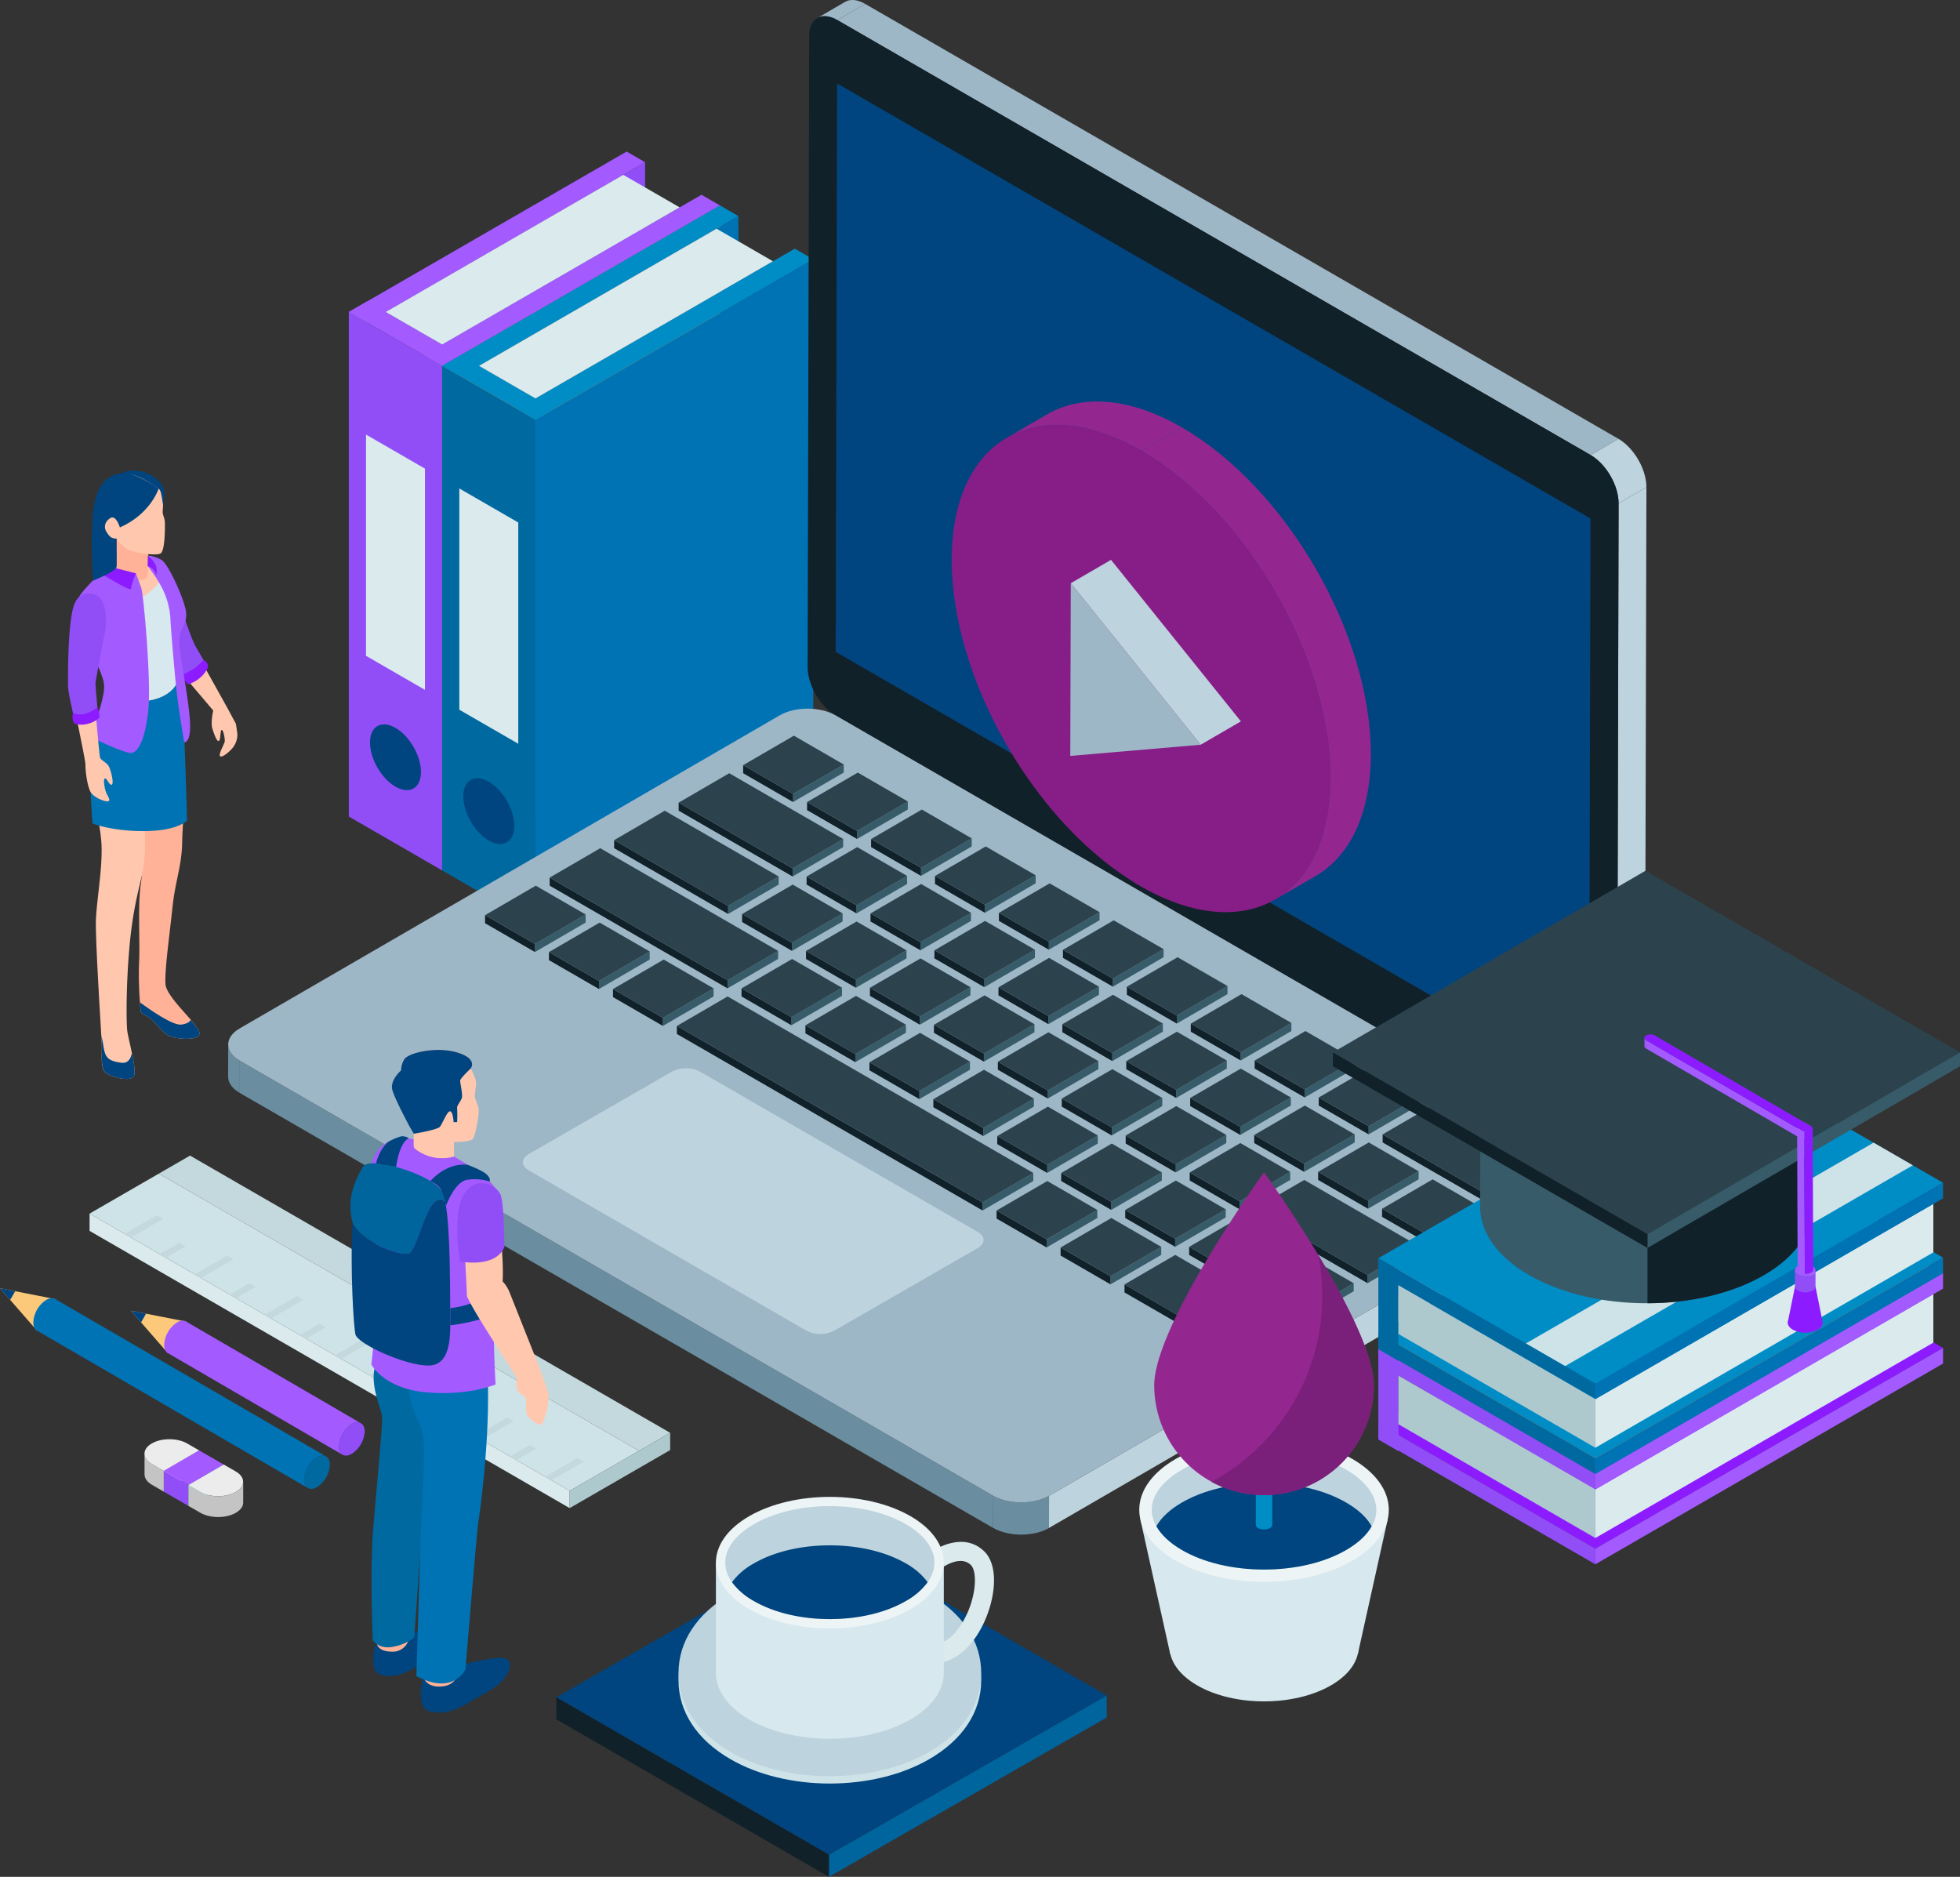 <svg xmlns="http://www.w3.org/2000/svg" viewBox="0 0 1069.68 1024.24"><rect x="0" y="0" width="1069.68" height="1024.24" fill="#333333" stroke="none"/><defs><style>.cls-1{isolation:isolate;}.cls-2{fill:#a35aff;}.cls-3{fill:#fd7418;}.cls-4{fill:#914ef6;}.cls-5{fill:#daeaed;}.cls-6{fill:#00457f;}.cls-7{fill:#008dc6;}.cls-8{fill:#0073b5;}.cls-9{fill:#0069a0;}.cls-10{fill:#9eb7c7;}.cls-11{fill:#bdd3dd;}.cls-12{fill:#112129;}.cls-13{fill:#6a8d9f;}.cls-14{fill:#375b69;}.cls-15{fill:#2c434e;}.cls-16{fill:#871d87;}.cls-17{fill:#93278f;}.cls-18{fill:#8d1bff;}.cls-19{fill:#aec9ce;}.cls-20{fill:#a95113;}.cls-21{fill:#cee3e8;}.cls-22{fill:#c4d9dd;}.cls-23{fill:#d7e8ef;}.cls-24{fill:#edf4f6;}.cls-25{fill:#7a207a;}.cls-26{fill:#00649d;}.cls-27{fill:#fcc87a;}.cls-28{fill:#c4c4c4;}.cls-29{fill:#ececec;}.cls-30{fill:#00c1b4;}.cls-31{fill:#3a4d57;}.cls-32{fill:#ffc8ae;}.cls-33{fill:#ffb297;}.cls-34{mix-blend-mode:screen;}</style></defs><title>Asset 9</title><g class="cls-1"><g id="Layer_2" data-name="Layer 2"><g id="Layer_1-2" data-name="Layer 1"><polygon class="cls-2" points="200.45 164.43 251.37 193.83 241.3 199.65 190.37 170.25 200.45 164.43"/><polygon class="cls-3" points="241.3 475.01 392.92 387.48 392.92 112.11 241.3 199.65 241.3 475.01"/><polygon class="cls-4" points="190.37 445.61 241.3 475.01 241.3 199.65 190.37 170.25 190.37 445.61"/><polygon class="cls-5" points="199.75 357.9 231.93 376.48 231.93 255.74 199.75 237.16 199.75 357.9"/><polygon class="cls-2" points="231.22 193.83 382.84 106.3 392.92 112.11 241.3 199.65 231.22 193.83"/><polygon class="cls-2" points="190.37 170.25 341.99 82.71 352.06 88.53 200.45 176.06 190.37 170.25"/><path class="cls-6" d="M201.93,405.22c0,8.87,6.22,19.65,13.91,24.09s13.91.84,13.91-8-6.23-19.66-13.91-24.1S201.93,396.34,201.93,405.22Z"/><polygon class="cls-4" points="352.06 88.53 352.06 124.06 241.3 188.01 210.52 170.25 352.06 88.53"/><polygon class="cls-5" points="370.93 113.17 340.15 95.41 210.52 170.25 241.3 188.01 370.93 113.17"/><polygon class="cls-7" points="251.37 193.83 302.3 223.23 292.23 229.05 241.3 199.65 251.37 193.83"/><polygon class="cls-8" points="292.23 504.42 443.84 416.88 443.84 141.51 292.23 229.05 292.23 504.42"/><polygon class="cls-9" points="241.3 475.01 292.23 504.42 292.23 229.05 241.3 199.65 241.3 475.01"/><polygon class="cls-5" points="250.67 387.31 282.85 405.89 282.85 285.14 250.67 266.56 250.67 387.31"/><polygon class="cls-7" points="282.15 223.23 433.77 135.7 443.84 141.51 292.23 229.05 282.15 223.23"/><polygon class="cls-7" points="241.3 199.65 392.92 112.11 402.99 117.93 251.37 205.47 241.3 199.65"/><path class="cls-6" d="M252.85,434.62c0,8.87,6.23,19.66,13.91,24.09s13.91.84,13.91-8-6.23-19.66-13.91-24.09S252.85,425.75,252.85,434.62Z"/><polygon class="cls-8" points="402.99 117.93 402.99 153.47 292.23 217.42 261.45 199.65 402.99 117.93"/><polygon class="cls-5" points="421.85 142.58 391.08 124.81 261.45 199.65 292.23 217.42 421.85 142.58"/><path class="cls-10" d="M893.24,620l-15.19,8.83c2.74-1.59,4.44-5,4.45-9.79l15.19-8.83C897.68,615,896,618.42,893.24,620Z"/><path class="cls-10" d="M446.06,9.85,461.25,1C464-.59,467.87-.35,472.13,2.11l-15.19,8.82C452.68,8.48,448.83,8.24,446.06,9.85Z"/><polygon class="cls-11" points="883.35 274.7 898.54 265.88 897.69 610.22 882.5 619.05 883.35 274.7"/><polygon class="cls-10" points="456.94 10.93 472.13 2.11 883.32 239.51 868.13 248.34 456.94 10.93"/><path class="cls-11" d="M868.13,248.34l15.19-8.83c8.39,4.85,15.25,16.64,15.22,26.37l-15.19,8.82C883.38,265,876.52,253.18,868.13,248.34Z"/><path class="cls-12" d="M868.13,248.34c8.39,4.84,15.25,16.64,15.22,26.36l-.85,344.35c0,9.72-6.93,13.57-15.32,8.73L456,390.38c-8.47-4.89-15.25-16.65-15.23-26.37l.85-344.34c0-9.73,6.86-13.62,15.33-8.74Z"/><polygon class="cls-6" points="456.84 45.55 456.08 355.74 867.28 593.14 868.03 282.95 456.84 45.55"/><path class="cls-11" d="M873.51,636.66l0,17.57c0,3.17-2.09,6.34-6.23,8.75l0-17.57C871.42,643,873.5,639.84,873.51,636.66Z"/><path class="cls-13" d="M572.53,816.28l0,17.57c-8.34,4.84-22.05,4.84-30.45,0l.05-17.57C550.48,821.12,564.19,821.12,572.53,816.28Z"/><path class="cls-13" d="M124.49,587.57l.05-17.57c0,3.21,2.1,6.42,6.35,8.87l0,17.57C126.59,594,124.48,590.77,124.49,587.57Z"/><polygon class="cls-11" points="867.28 645.41 867.23 662.98 572.48 833.85 572.53 816.28 867.28 645.41"/><polygon class="cls-13" points="542.09 816.28 542.03 833.85 130.84 596.44 130.89 578.88 542.09 816.28"/><path class="cls-10" d="M867.18,627.78c8.39,4.84,8.44,12.79.1,17.63L572.53,816.28c-8.34,4.84-22,4.84-30.45,0L130.89,578.87c-8.46-4.88-8.44-12.79-.1-17.63L425.54,390.38c8.34-4.85,22-4.89,30.45,0Z"/><g class="cls-1"><path class="cls-11" d="M533.59,672.28,382,584.78a16.76,16.76,0,0,0-15.23,0l-78.29,45.07c-4.17,2.42-4.14,6.4.05,8.82l151.56,87.5a16.71,16.71,0,0,0,15.22,0l78.29-45.07c4.24-2.46,4.22-6.35,0-8.82"/></g><g class="cls-1"><polygon class="cls-14" points="460.5 417.21 460.49 421.6 432.81 437.69 432.82 433.29 460.5 417.21"/><polygon class="cls-12" points="432.82 433.29 432.81 437.69 405.57 421.96 405.58 417.56 432.82 433.29"/><polygon class="cls-15" points="460.5 417.21 432.82 433.29 405.58 417.56 433.26 401.48 460.5 417.21"/></g><g class="cls-1"><polygon class="cls-14" points="495.45 437.38 495.44 441.78 467.76 457.86 467.77 453.47 495.45 437.38"/><polygon class="cls-12" points="467.77 453.47 467.76 457.86 440.45 442.1 440.46 437.7 467.77 453.47"/><polygon class="cls-15" points="495.45 437.38 467.77 453.47 440.46 437.7 468.14 421.62 495.45 437.38"/></g><g class="cls-1"><polygon class="cls-14" points="530.33 457.52 530.32 461.92 502.64 478 502.65 473.61 530.33 457.52"/><polygon class="cls-12" points="502.65 473.61 502.64 478 475.4 462.27 475.41 457.88 502.65 473.61"/><polygon class="cls-15" points="530.33 457.52 502.65 473.61 475.41 457.88 503.09 441.79 530.33 457.52"/></g><g class="cls-1"><polygon class="cls-14" points="565.21 477.66 565.2 482.05 537.52 498.14 537.53 493.75 565.21 477.66"/><polygon class="cls-12" points="537.53 493.75 537.52 498.14 510.28 482.41 510.29 478.02 537.53 493.75"/><polygon class="cls-15" points="565.21 477.66 537.53 493.75 510.29 478.02 537.97 461.93 565.21 477.66"/></g><g class="cls-1"><polygon class="cls-14" points="600.09 497.8 600.08 502.19 572.4 518.28 572.41 513.88 600.09 497.8"/><polygon class="cls-12" points="572.41 513.88 572.4 518.28 545.15 502.55 545.17 498.16 572.41 513.88"/><polygon class="cls-15" points="600.09 497.8 572.41 513.88 545.17 498.16 572.85 482.07 600.09 497.8"/></g><g class="cls-1"><polygon class="cls-14" points="635.04 517.98 635.03 522.37 607.35 538.45 607.36 534.06 635.04 517.98"/><polygon class="cls-12" points="607.36 534.06 607.35 538.45 580.1 522.73 580.12 518.33 607.36 534.06"/><polygon class="cls-15" points="635.04 517.98 607.36 534.06 580.12 518.33 607.8 502.25 635.04 517.98"/></g><g class="cls-1"><polygon class="cls-14" points="669.92 538.11 669.91 542.51 642.23 558.59 642.24 554.2 669.92 538.11"/><polygon class="cls-12" points="642.24 554.2 642.23 558.59 614.98 542.86 615 538.47 642.24 554.2"/><polygon class="cls-15" points="669.92 538.11 642.24 554.2 615 538.47 642.68 522.38 669.92 538.11"/></g><g class="cls-1"><polygon class="cls-14" points="704.8 558.25 704.79 562.64 677.11 578.73 677.12 574.34 704.8 558.25"/><polygon class="cls-12" points="677.12 574.34 677.11 578.73 649.86 563 649.88 558.61 677.12 574.34"/><polygon class="cls-15" points="704.8 558.25 677.12 574.34 649.88 558.61 677.56 542.52 704.8 558.25"/></g><g class="cls-1"><polygon class="cls-14" points="739.75 578.43 739.74 582.82 712.05 598.91 712.07 594.52 739.75 578.43"/><polygon class="cls-12" points="712.07 594.52 712.05 598.91 684.74 583.14 684.75 578.75 712.07 594.52"/><polygon class="cls-15" points="739.75 578.43 712.07 594.52 684.75 578.75 712.44 562.66 739.75 578.43"/></g><g class="cls-1"><polygon class="cls-14" points="774.63 598.57 774.62 602.96 746.93 619.04 746.95 614.65 774.63 598.57"/><polygon class="cls-12" points="746.95 614.65 746.93 619.04 719.69 603.32 719.7 598.92 746.95 614.65"/><polygon class="cls-15" points="774.63 598.57 746.95 614.65 719.7 598.92 747.38 582.84 774.63 598.57"/></g><g class="cls-1"><polygon class="cls-14" points="844.46 638.88 844.44 643.27 816.76 659.36 816.77 654.97 844.46 638.88"/><polygon class="cls-12" points="816.77 654.97 816.76 659.36 754.57 623.45 754.58 619.06 816.77 654.97"/><polygon class="cls-15" points="844.46 638.88 816.77 654.97 754.58 619.06 782.26 602.98 844.46 638.88"/></g><g class="cls-1"><polygon class="cls-14" points="460.19 457.88 460.17 462.27 432.56 478.32 432.57 473.93 460.19 457.88"/><polygon class="cls-12" points="432.57 473.93 432.56 478.32 370.37 442.41 370.38 438.02 432.57 473.93"/><polygon class="cls-15" points="460.19 457.88 432.57 473.93 370.38 438.02 397.99 421.97 460.19 457.88"/></g><g class="cls-1"><polygon class="cls-14" points="495.06 478.02 495.05 482.41 467.44 498.46 467.45 494.06 495.06 478.02"/><polygon class="cls-12" points="467.45 494.06 467.44 498.46 440.2 482.73 440.21 478.34 467.45 494.06"/><polygon class="cls-15" points="495.06 478.02 467.45 494.06 440.21 478.34 467.82 462.29 495.06 478.02"/></g><g class="cls-1"><polygon class="cls-14" points="529.94 498.16 529.93 502.55 502.32 518.6 502.33 514.2 529.94 498.16"/><polygon class="cls-12" points="502.33 514.2 502.32 518.6 475.08 502.87 475.09 498.47 502.33 514.2"/><polygon class="cls-15" points="529.94 498.16 502.33 514.2 475.09 498.47 502.7 482.43 529.94 498.16"/></g><g class="cls-1"><polygon class="cls-14" points="564.82 518.29 564.81 522.69 537.2 538.73 537.21 534.34 564.82 518.29"/><polygon class="cls-12" points="537.21 534.34 537.2 538.73 509.95 523 509.97 518.61 537.21 534.34"/><polygon class="cls-15" points="564.82 518.29 537.21 534.34 509.97 518.61 537.58 502.56 564.82 518.29"/></g><g class="cls-1"><polygon class="cls-14" points="599.77 538.47 599.76 542.86 572.15 558.91 572.16 554.52 599.77 538.47"/><polygon class="cls-12" points="572.16 554.52 572.15 558.91 544.9 543.18 544.92 538.79 572.16 554.52"/><polygon class="cls-15" points="599.77 538.47 572.16 554.52 544.92 538.79 572.53 522.74 599.77 538.47"/></g><g class="cls-1"><polygon class="cls-14" points="634.65 558.61 634.64 563 607.03 579.05 607.04 574.66 634.65 558.61"/><polygon class="cls-12" points="607.04 574.66 607.03 579.05 579.78 563.32 579.8 558.93 607.04 574.66"/><polygon class="cls-15" points="634.65 558.61 607.04 574.66 579.8 558.93 607.41 542.88 634.65 558.61"/></g><g class="cls-1"><polygon class="cls-14" points="669.53 578.75 669.52 583.14 641.91 599.19 641.92 594.79 669.53 578.75"/><polygon class="cls-12" points="641.92 594.79 641.91 599.19 614.66 583.46 614.67 579.07 641.92 594.79"/><polygon class="cls-15" points="669.53 578.75 641.92 594.79 614.67 579.07 642.29 563.02 669.53 578.75"/></g><g class="cls-1"><polygon class="cls-14" points="704.48 598.92 704.47 603.32 676.86 619.36 676.87 614.97 704.48 598.92"/><polygon class="cls-12" points="676.87 614.97 676.86 619.36 649.54 603.6 649.55 599.2 676.87 614.97"/><polygon class="cls-15" points="704.48 598.92 676.87 614.97 649.55 599.2 677.17 583.16 704.48 598.92"/></g><g class="cls-1"><polygon class="cls-14" points="739.36 619.06 739.35 623.45 711.73 639.5 711.75 635.11 739.36 619.06"/><polygon class="cls-12" points="711.75 635.11 711.73 639.5 684.49 623.77 684.5 619.38 711.75 635.11"/><polygon class="cls-15" points="739.36 619.06 711.75 635.11 684.5 619.38 712.12 603.33 739.36 619.06"/></g><g class="cls-1"><polygon class="cls-14" points="774.24 639.2 774.23 643.59 746.61 659.64 746.63 655.25 774.24 639.2"/><polygon class="cls-12" points="746.63 655.25 746.61 659.64 719.37 643.91 719.38 639.52 746.63 655.25"/><polygon class="cls-15" points="774.24 639.2 746.63 655.25 719.38 639.52 747 623.47 774.24 639.2"/></g><g class="cls-1"><polygon class="cls-14" points="809.19 659.38 809.18 663.77 781.56 679.82 781.58 675.42 809.19 659.38"/><polygon class="cls-12" points="781.58 675.42 781.56 679.82 754.25 664.05 754.26 659.66 781.58 675.42"/><polygon class="cls-15" points="809.19 659.38 781.58 675.42 754.26 659.66 781.88 643.61 809.19 659.38"/></g><g class="cls-1"><polygon class="cls-14" points="424.99 478.34 424.97 482.73 397.36 498.77 397.37 494.38 424.99 478.34"/><polygon class="cls-12" points="397.37 494.38 397.36 498.77 335.17 462.87 335.18 458.48 397.37 494.38"/><polygon class="cls-15" points="424.99 478.34 397.37 494.38 335.18 458.48 362.79 442.43 424.99 478.34"/></g><g class="cls-1"><polygon class="cls-14" points="459.87 498.47 459.85 502.87 432.24 518.91 432.25 514.52 459.87 498.47"/><polygon class="cls-12" points="432.25 514.52 432.24 518.91 405 503.18 405.01 498.79 432.25 514.52"/><polygon class="cls-15" points="459.87 498.47 432.25 514.52 405.01 498.79 432.62 482.75 459.87 498.47"/></g><g class="cls-1"><polygon class="cls-14" points="494.75 518.61 494.73 523 467.12 539.05 467.13 534.66 494.75 518.61"/><polygon class="cls-12" points="467.13 534.66 467.12 539.05 439.88 523.32 439.89 518.93 467.13 534.66"/><polygon class="cls-15" points="494.75 518.61 467.13 534.66 439.89 518.93 467.5 502.88 494.75 518.61"/></g><g class="cls-1"><polygon class="cls-14" points="529.63 538.75 529.61 543.14 502 559.19 502.01 554.8 529.63 538.75"/><polygon class="cls-12" points="502.01 554.8 502 559.19 474.76 543.46 474.77 539.07 502.01 554.8"/><polygon class="cls-15" points="529.63 538.75 502.01 554.8 474.77 539.07 502.38 523.02 529.63 538.75"/></g><g class="cls-1"><polygon class="cls-14" points="564.57 558.93 564.56 563.32 536.95 579.37 536.96 574.98 564.57 558.93"/><polygon class="cls-12" points="536.96 574.98 536.95 579.37 509.7 563.64 509.72 559.25 536.96 574.98"/><polygon class="cls-15" points="564.57 558.93 536.96 574.98 509.72 559.25 537.33 543.2 564.57 558.93"/></g><g class="cls-1"><polygon class="cls-14" points="599.45 579.07 599.44 583.46 571.83 599.5 571.84 595.11 599.45 579.07"/><polygon class="cls-12" points="571.84 595.11 571.83 599.5 544.58 583.77 544.6 579.38 571.84 595.11"/><polygon class="cls-15" points="599.45 579.07 571.84 595.11 544.6 579.38 572.21 563.34 599.45 579.07"/></g><g class="cls-1"><polygon class="cls-14" points="634.33 599.2 634.32 603.6 606.71 619.64 606.72 615.25 634.33 599.2"/><polygon class="cls-12" points="606.72 615.25 606.71 619.64 579.46 603.91 579.48 599.52 606.72 615.25"/><polygon class="cls-15" points="634.33 599.2 606.72 615.25 579.48 599.52 607.09 583.47 634.33 599.2"/></g><g class="cls-1"><polygon class="cls-14" points="669.28 619.38 669.27 623.77 641.65 639.82 641.67 635.43 669.28 619.38"/><polygon class="cls-12" points="641.67 635.43 641.65 639.82 614.34 624.05 614.36 619.66 641.67 635.43"/><polygon class="cls-15" points="669.28 619.38 641.67 635.43 614.36 619.66 641.97 603.61 669.28 619.38"/></g><g class="cls-1"><polygon class="cls-14" points="704.16 639.52 704.15 643.91 676.53 659.96 676.55 655.57 704.16 639.52"/><polygon class="cls-12" points="676.55 655.57 676.53 659.96 649.29 644.23 649.3 639.84 676.55 655.57"/><polygon class="cls-15" points="704.16 639.52 676.55 655.57 649.3 639.84 676.92 623.79 704.16 639.52"/></g><g class="cls-1"><polygon class="cls-14" points="773.99 679.83 773.98 684.23 746.36 700.27 746.38 695.88 773.99 679.83"/><polygon class="cls-12" points="746.38 695.88 746.36 700.27 684.17 664.37 684.18 659.97 746.38 695.88"/><polygon class="cls-15" points="773.99 679.83 746.38 695.88 684.18 659.97 711.8 643.93 773.99 679.83"/></g><g class="cls-1"><polygon class="cls-14" points="424.67 518.93 424.65 523.32 397.04 539.37 397.05 534.98 424.67 518.93"/><polygon class="cls-12" points="397.05 534.98 397.04 539.37 299.97 483.32 299.98 478.93 397.05 534.98"/><polygon class="cls-15" points="424.67 518.93 397.05 534.98 299.98 478.93 327.59 462.89 424.67 518.93"/></g><g class="cls-1"><polygon class="cls-14" points="459.55 539.07 459.53 543.46 431.92 559.51 431.93 555.12 459.55 539.07"/><polygon class="cls-12" points="431.93 555.12 431.92 559.51 404.68 543.78 404.69 539.39 431.93 555.12"/><polygon class="cls-15" points="459.55 539.07 431.93 555.12 404.69 539.39 432.3 523.34 459.55 539.07"/></g><g class="cls-1"><polygon class="cls-14" points="494.42 559.21 494.41 563.6 466.8 579.64 466.81 575.25 494.42 559.21"/><polygon class="cls-12" points="466.81 575.25 466.8 579.64 439.56 563.92 439.57 559.52 466.81 575.25"/><polygon class="cls-15" points="494.42 559.21 466.81 575.25 439.57 559.52 467.18 543.48 494.42 559.21"/></g><g class="cls-1"><polygon class="cls-14" points="529.37 579.38 529.36 583.77 501.75 599.82 501.76 595.43 529.37 579.38"/><polygon class="cls-12" points="501.76 595.43 501.75 599.82 474.5 584.09 474.52 579.7 501.76 595.43"/><polygon class="cls-15" points="529.37 579.38 501.76 595.43 474.52 579.7 502.13 563.65 529.37 579.38"/></g><g class="cls-1"><polygon class="cls-14" points="564.25 599.52 564.24 603.91 536.63 619.96 536.64 615.57 564.25 599.52"/><polygon class="cls-12" points="536.64 615.57 536.63 619.96 509.38 604.23 509.4 599.84 536.64 615.57"/><polygon class="cls-15" points="564.25 599.52 536.64 615.57 509.4 599.84 537.01 583.79 564.25 599.52"/></g><g class="cls-1"><polygon class="cls-14" points="599.13 619.66 599.12 624.05 571.51 640.1 571.52 635.71 599.13 619.66"/><polygon class="cls-12" points="571.52 635.71 571.51 640.1 544.26 624.37 544.28 619.98 571.52 635.71"/><polygon class="cls-15" points="599.13 619.66 571.52 635.71 544.28 619.98 571.89 603.93 599.13 619.66"/></g><g class="cls-1"><polygon class="cls-14" points="634.08 639.84 634.07 644.23 606.46 660.27 606.47 655.88 634.08 639.84"/><polygon class="cls-12" points="606.47 655.88 606.46 660.27 579.14 644.51 579.16 640.12 606.47 655.88"/><polygon class="cls-15" points="634.08 639.84 606.47 655.88 579.16 640.12 606.77 624.07 634.08 639.84"/></g><g class="cls-1"><polygon class="cls-14" points="668.96 659.97 668.95 664.37 641.34 680.41 641.35 676.02 668.96 659.97"/><polygon class="cls-12" points="641.35 676.02 641.34 680.41 614.09 664.68 614.1 660.29 641.35 676.02"/><polygon class="cls-15" points="668.96 659.97 641.35 676.02 614.1 660.29 641.72 644.25 668.96 659.97"/></g><g class="cls-1"><polygon class="cls-14" points="738.79 700.29 738.78 704.68 711.16 720.73 711.18 716.34 738.79 700.29"/><polygon class="cls-12" points="711.18 716.34 711.16 720.73 648.97 684.82 648.98 680.43 711.18 716.34"/><polygon class="cls-15" points="738.79 700.29 711.18 716.34 648.98 680.43 676.6 664.38 738.79 700.29"/></g><g class="cls-1"><polygon class="cls-14" points="319.64 499.07 319.63 503.46 291.94 519.55 291.96 515.16 319.64 499.07"/><polygon class="cls-12" points="291.96 515.16 291.94 519.55 264.7 503.82 264.71 499.43 291.96 515.16"/><polygon class="cls-15" points="319.64 499.07 291.96 515.16 264.71 499.43 292.39 483.34 319.64 499.07"/></g><g class="cls-1"><polygon class="cls-14" points="354.59 519.25 354.57 523.64 326.89 539.73 326.9 535.34 354.59 519.25"/><polygon class="cls-12" points="326.9 535.34 326.89 539.73 299.58 523.96 299.59 519.57 326.9 535.34"/><polygon class="cls-15" points="354.59 519.25 326.9 535.34 299.59 519.57 327.27 503.48 354.59 519.25"/></g><g class="cls-1"><polygon class="cls-14" points="389.46 539.39 389.45 543.78 361.77 559.87 361.78 555.47 389.46 539.39"/><polygon class="cls-12" points="361.78 555.47 361.77 559.87 334.53 544.14 334.54 539.74 361.78 555.47"/><polygon class="cls-15" points="389.46 539.39 361.78 555.47 334.54 539.74 362.22 523.66 389.46 539.39"/></g><g class="cls-1"><polygon class="cls-14" points="563.93 640.12 563.92 644.51 536.24 660.59 536.25 656.2 563.93 640.12"/><polygon class="cls-12" points="536.25 656.2 536.24 660.59 369.41 564.27 369.42 559.88 536.25 656.2"/><polygon class="cls-15" points="563.93 640.12 536.25 656.2 369.42 559.88 397.1 543.79 563.93 640.12"/></g><g class="cls-1"><polygon class="cls-14" points="598.88 660.29 598.87 664.68 571.19 680.77 571.2 676.38 598.88 660.29"/><polygon class="cls-12" points="571.2 676.38 571.19 680.77 543.88 665 543.89 660.61 571.2 676.38"/><polygon class="cls-15" points="598.88 660.29 571.2 676.38 543.89 660.61 571.57 644.52 598.88 660.29"/></g><g class="cls-1"><polygon class="cls-14" points="633.76 680.43 633.75 684.82 606.07 700.91 606.08 696.52 633.76 680.43"/><polygon class="cls-12" points="606.08 696.52 606.07 700.91 578.82 685.18 578.84 680.79 606.08 696.52"/><polygon class="cls-15" points="633.76 680.43 606.08 696.52 578.84 680.79 606.52 664.7 633.76 680.43"/></g><g class="cls-1"><polygon class="cls-14" points="703.59 720.75 703.58 725.14 675.89 741.22 675.91 736.83 703.59 720.75"/><polygon class="cls-12" points="675.91 736.83 675.89 741.22 613.7 705.32 613.72 700.93 675.91 736.83"/><polygon class="cls-15" points="703.59 720.75 675.91 736.83 613.72 700.93 641.4 684.84 703.59 720.75"/></g><path class="cls-16" d="M623.12,246.05C680.21,279,726.37,359,726.18,424.56s-46.64,92-103.74,59.06S519.19,370.77,519.38,305.17,566,213.08,623.12,246.05Z"/><path class="cls-17" d="M718,478.07l-22,12.77c18.55-10.78,30.05-33.7,30.14-66.28.19-65.61-46-145.55-103.06-178.51l22-12.76c57.1,33,103.25,112.9,103.06,178.51C748.05,444.38,736.55,467.3,718,478.07Z"/><polygon class="cls-11" points="584.38 318.28 606.34 305.52 677.23 393.67 655.27 406.43 584.38 318.28"/><polygon class="cls-10" points="584.38 318.28 655.27 406.43 584.11 412.52 584.38 318.28"/><path class="cls-17" d="M549.54,238.85l22-12.76c18.8-10.93,44.84-9.39,73.57,7.2l-22,12.76C594.38,229.46,568.35,227.92,549.54,238.85Z"/><polygon class="cls-18" points="870.68 845.15 1060.42 735.6 941.99 667.22 752.25 776.77 870.68 845.15"/><polygon class="cls-2" points="1060.42 744.13 870.68 853.67 870.68 845.15 1060.42 735.6 1060.42 744.13"/><polygon class="cls-4" points="870.68 853.67 752.25 785.3 752.25 776.77 870.68 845.15 870.68 853.67"/><polygon class="cls-3" points="870.68 804.26 1060.42 694.72 941.99 626.34 752.25 735.89 870.68 804.26"/><polygon class="cls-4" points="763.19 742.21 763.19 791.91 752.25 785.59 752.25 735.89 763.19 742.21"/><polygon class="cls-5" points="870.68 812.79 870.68 839.33 1055.13 732.72 1055.13 706.18 870.68 812.79"/><polygon class="cls-4" points="870.68 812.79 752.25 744.42 752.25 735.89 870.68 804.26 870.68 812.79"/><polygon class="cls-2" points="1060.42 703.24 870.68 812.79 870.68 804.26 1060.42 694.72 1060.42 703.24"/><polygon class="cls-19" points="870.68 812.79 763.19 750.7 763.19 777.24 870.68 839.33 870.68 812.79"/><polygon class="cls-20" points="854.19 794.75 1043.93 685.2 1022.53 672.84 832.79 782.39 854.19 794.75"/><polygon class="cls-7" points="870.68 795.89 1060.42 686.34 941.99 617.97 752.25 727.51 870.68 795.89"/><polygon class="cls-8" points="1060.42 694.87 870.68 804.41 870.68 795.89 1060.42 686.34 1060.42 694.87"/><polygon class="cls-9" points="870.68 804.41 752.25 736.04 752.25 727.51 870.68 795.89 870.68 804.41"/><polygon class="cls-7" points="870.68 755.01 1060.42 645.46 941.99 577.08 752.25 686.63 870.68 755.01"/><polygon class="cls-9" points="763.19 692.95 763.19 742.65 752.25 736.33 752.25 686.63 763.19 692.95"/><polygon class="cls-5" points="870.68 763.53 870.68 790.07 1055.13 683.46 1055.13 656.92 870.68 763.53"/><polygon class="cls-9" points="870.68 763.53 752.25 695.16 752.25 686.63 870.68 755.01 870.68 763.53"/><polygon class="cls-8" points="1060.42 653.98 870.68 763.53 870.68 755.01 1060.42 645.46 1060.42 653.98"/><polygon class="cls-19" points="870.68 763.53 763.19 701.44 763.19 727.98 870.68 790.07 870.68 763.53"/><polygon class="cls-21" points="854.19 745.49 1043.93 635.94 1022.53 623.58 832.79 733.13 854.19 745.49"/><polygon class="cls-21" points="348.72 791.75 310.9 813.59 48.88 662.3 86.69 640.47 348.72 791.75"/><polygon class="cls-22" points="103.72 630.64 365.75 781.92 348.72 791.75 86.69 640.47 103.72 630.64"/><polygon class="cls-5" points="48.88 671.73 310.9 823.01 310.9 813.59 48.88 662.3 48.88 671.73"/><polygon class="cls-19" points="365.75 781.92 310.9 813.59 310.9 823.01 365.75 791.34 365.75 781.92"/><polygon class="cls-22" points="254.35 768.52 243.6 774.73 240.14 772.73 250.9 766.52 254.35 768.52"/><polygon class="cls-22" points="242.14 753.49 224.47 763.68 221.02 761.69 238.68 751.49 242.14 753.49"/><polygon class="cls-22" points="216.1 746.43 205.35 752.64 201.89 750.65 212.65 744.44 216.1 746.43"/><polygon class="cls-22" points="280.39 775.57 262.73 785.77 259.27 783.77 276.94 773.58 280.39 775.57"/><polygon class="cls-22" points="318.65 797.66 300.98 807.86 297.53 805.86 315.19 795.66 318.65 797.66"/><polygon class="cls-22" points="292.61 790.6 281.85 796.81 278.4 794.82 289.15 788.61 292.61 790.6"/><polygon class="cls-22" points="203.89 731.4 186.22 741.6 182.76 739.6 200.43 729.4 203.89 731.4"/><polygon class="cls-22" points="101.34 680.18 90.58 686.38 87.13 684.39 97.88 678.18 101.34 680.18"/><polygon class="cls-22" points="89.13 665.14 71.46 675.34 68 673.35 85.67 663.15 89.13 665.14"/><polygon class="cls-22" points="177.85 724.35 167.09 730.56 163.64 728.56 174.39 722.35 177.85 724.35"/><polygon class="cls-22" points="127.38 687.23 109.71 697.43 106.26 695.43 123.92 685.23 127.38 687.23"/><polygon class="cls-22" points="165.63 709.31 147.97 719.51 144.51 717.52 162.18 707.32 165.63 709.31"/><polygon class="cls-22" points="139.59 702.26 128.84 708.47 125.38 706.48 136.14 700.27 139.59 702.26"/><polygon class="cls-23" points="741.08 902.48 757.39 828.98 622.31 828.98 638.62 902.48 741.08 902.48"/><ellipse class="cls-24" cx="689.85" cy="823.95" rx="68.1" ry="39.32"/><path class="cls-11" d="M689.85,856.48c-17,0-32.91-3.77-44.76-10.61-10.67-6.16-16.55-13.94-16.55-21.92s5.88-15.75,16.55-21.91c11.85-6.84,27.74-10.61,44.76-10.61S722.76,795.2,734.6,802C745.28,808.2,751.15,816,751.15,824s-5.87,15.75-16.55,21.91C722.76,852.71,706.86,856.48,689.85,856.48Z"/><path class="cls-6" d="M734.6,819.93c-11.84-6.84-27.74-10.6-44.75-10.6s-32.91,3.76-44.76,10.6c-6.61,3.82-11.36,8.25-14,13,2.68,4.72,7.43,9.16,14,13,11.85,6.84,27.74,10.61,44.76,10.61s32.91-3.77,44.75-10.61c6.61-3.81,11.37-8.25,14-13C746,828.18,741.21,823.75,734.6,819.93Z"/><path class="cls-23" d="M726.37,919.75c-20.17,11.65-52.87,11.65-73,0s-20.18-30.52,0-42.17,52.88-11.65,73,0S746.54,908.11,726.37,919.75Z"/><path class="cls-7" d="M685.37,786.25v45.83a2.22,2.22,0,0,0,1.31,1.83,7,7,0,0,0,6.34,0,2.24,2.24,0,0,0,1.31-1.83V786.25Z"/><path class="cls-17" d="M749.77,756a59.92,59.92,0,1,1-119.84,0c0-33.1,59.92-116.28,59.92-116.28S749.77,722.94,749.77,756Z"/><path class="cls-25" d="M719.46,684.92a115.26,115.26,0,0,1-58.25,123.75A59.92,59.92,0,0,0,749.77,756C749.77,739.36,734.56,710,719.46,684.92Z"/><g id="_Group_" data-name="&lt;Group&gt;"><polygon class="cls-26" points="603.99 925.26 603.99 937.29 452.38 1024.24 452.38 1012.17 603.99 925.26"/><polygon class="cls-6" points="603.99 925.26 452.38 1012.17 303.59 926.25 455.21 839.3 603.99 925.26"/><polygon class="cls-12" points="452.38 1012.17 452.38 1024.24 303.59 938.28 303.59 926.25 452.38 1012.17"/></g><path class="cls-21" d="M452.9,973.32c-20.14,0-39.38-4.7-54.18-13.25C380.39,949.49,370.3,934.2,370.3,917s10.09-32.49,28.42-43.07c14.79-8.54,34-13.25,54.18-13.25s39.38,4.71,54.18,13.25C525.4,884.52,535.5,899.82,535.5,917s-10.1,32.48-28.42,43.06C492.28,968.62,473,973.32,452.9,973.32Z"/><path class="cls-11" d="M452.9,969.32c-20.14,0-39.38-4.71-54.18-13.25C380.39,945.49,370.3,930.19,370.3,913s10.09-32.48,28.42-43.06c14.79-8.55,34-13.25,54.18-13.25s39.38,4.7,54.18,13.25C525.4,880.52,535.5,895.81,535.5,913s-10.1,32.48-28.42,43.06C492.28,964.61,473,969.32,452.9,969.32Z"/><path class="cls-5" d="M509.28,907.88l-.13-10.4c8.86-.11,15.89-9.84,19.52-18.92,4.42-11,4.2-21.56,1.22-24.47-6.72-6.56-18.36,3.31-18.48,3.41l-6.81-7.87c6.52-5.66,21.71-13.58,32.56-3,7.7,7.52,6.14,23.4,1.18,35.79C532,898.22,521.15,907.74,509.28,907.88Z"/><path class="cls-23" d="M390.71,852.78V913c0,9.19,6.07,18.38,18.21,25.39,24.29,14,63.67,14,87.95,0,12.15-7,18.22-16.2,18.22-25.39h0V852.78Z"/><path class="cls-24" d="M496.87,878.17c-24.28,14-63.66,14-87.95,0s-24.28-36.76,0-50.78,63.67-14,87.95,0S521.16,864.15,496.87,878.17Z"/><path class="cls-11" d="M452.9,883.58c-15.73,0-30.44-3.49-41.42-9.83-10.11-5.83-15.67-13.28-15.67-21s5.56-15.14,15.67-21c11-6.34,25.69-9.83,41.42-9.83s30.44,3.49,41.42,9.83c10.1,5.83,15.66,13.28,15.66,21s-5.56,15.14-15.66,21C483.34,880.09,468.63,883.58,452.9,883.58Z"/><path class="cls-6" d="M494.32,853.16c-11-6.34-25.69-9.83-41.42-9.83s-30.44,3.49-41.42,9.83a37.14,37.14,0,0,0-12,10.29,37.28,37.28,0,0,0,12,10.3c11,6.34,25.69,9.83,41.42,9.83s30.44-3.49,41.42-9.83a37.15,37.15,0,0,0,11.95-10.3A37.25,37.25,0,0,0,494.32,853.16Z"/><polygon class="cls-27" points="0 703.02 20.22 726.21 30.19 708.94 0 703.02"/><polygon class="cls-6" points="0 703.02 5.55 709.39 8.29 704.65 0 703.02"/><path class="cls-8" d="M30.19,708.94c-1.29-.75-3.07-.64-5,.49a15.54,15.54,0,0,0-7,12.22c0,2.23.79,3.79,2.06,4.53l147.77,85.87c-1.27-.73-2.06-2.3-2.06-4.53a15.47,15.47,0,0,1,7-12.21c2-1.14,3.75-1.25,5-.5Z"/><path class="cls-9" d="M172.92,795.31c3.9-2.26,7.09-.46,7.1,4A15.53,15.53,0,0,1,173,811.56c-3.9,2.25-7.07.45-7.08-4A15.47,15.47,0,0,1,172.92,795.31Z"/><polygon class="cls-27" points="71.42 715.29 91.64 738.48 101.61 721.21 71.42 715.29"/><polygon class="cls-6" points="71.42 715.29 76.98 721.66 79.71 716.92 71.42 715.29"/><path class="cls-2" d="M101.61,721.21c-1.28-.75-3.07-.64-5,.49a15.54,15.54,0,0,0-7,12.22c0,2.23.8,3.79,2.06,4.53l95.35,55.49c-1.26-.74-2.05-2.31-2.06-4.54a15.52,15.52,0,0,1,7-12.21c2-1.13,3.75-1.24,5-.49Z"/><path class="cls-4" d="M191.92,777.19c3.91-2.25,7.09-.46,7.11,4a15.56,15.56,0,0,1-7.06,12.2c-3.9,2.26-7.07.45-7.09-4A15.52,15.52,0,0,1,191.92,777.19Z"/><path class="cls-28" d="M82.88,798.94c-2.69-1.55-4-3.6-4-5.64l0,11.33c0,2,1.33,4.09,4,5.64L89.38,814l0-11.33Z"/><polygon class="cls-29" points="108.68 791.51 108.65 802.84 89.38 814.04 89.41 802.71 108.68 791.51"/><path class="cls-29" d="M108.68,791.51l-19.27,11.2-6.53-3.77c-5.35-3.09-5.38-8.11-.06-11.2s14-3.09,19.33,0Z"/><polygon class="cls-30" points="122.12 799.27 122.09 810.6 102.81 821.8 102.85 810.47 122.12 799.27"/><polygon class="cls-4" points="102.85 810.47 102.81 821.8 89.38 814.04 89.41 802.71 102.85 810.47"/><polygon class="cls-2" points="122.12 799.27 102.85 810.47 89.41 802.71 108.68 791.51 122.12 799.27"/><path class="cls-28" d="M128.71,814.24c-5.31,3.09-14,3.09-19.33,0l-6.53-3.77,0,11.33,6.53,3.77c5.35,3.09,14,3.09,19.34,0,2.64-1.54,4-3.55,4-5.56l0-11.33C132.68,810.69,131.36,812.7,128.71,814.24Z"/><path class="cls-29" d="M128.65,803c5.35,3.09,5.39,8.1.06,11.2s-14,3.09-19.33,0l-6.53-3.77,19.27-11.2Z"/><g class="cls-1"><path class="cls-14" d="M989.29,566.53,989,659c0,13.35-8.81,26.67-26.33,36.85-35.28,20.5-92.65,20.5-128.16,0-17.86-10.31-26.78-23.85-26.74-37.37l.26-92.47c0,13.52,8.88,27.06,26.75,37.37,35.5,20.5,92.87,20.5,128.15,0C980.48,593.2,989.25,579.88,989.29,566.53Z"/><path class="cls-31" d="M962.54,529.16c35.5,20.49,35.69,53.73.42,74.22s-92.65,20.5-128.15,0-35.69-53.72-.42-74.22S927,508.66,962.54,529.16Z"/></g><path class="cls-12" d="M963,603.38c-17.61,10.24-40.72,15.36-63.87,15.38v92.46c23.06-.05,46.07-5.17,63.61-15.37S989,672.35,989,659l.26-92.47C989.25,579.88,980.48,593.2,963,603.38Z"/><g class="cls-1"><polygon class="cls-15" points="1069.68 574.33 899.11 673.45 727.43 574.33 898 475.21 1069.68 574.33"/><polygon class="cls-14" points="1069.68 574.33 1069.66 581.91 899.09 681.03 899.11 673.45 1069.68 574.33"/><polygon class="cls-12" points="899.11 673.45 899.09 681.03 727.41 581.91 727.43 574.33 899.11 673.45"/></g><path class="cls-27" d="M989.16,699.55c2.2,1.27,2.22,3.33,0,4.6a8.75,8.75,0,0,1-7.94,0c-2.19-1.27-2.21-3.32,0-4.6A8.79,8.79,0,0,1,989.16,699.55Z"/><path class="cls-18" d="M994.78,721.74a3.7,3.7,0,0,0-.24-1.16l-3.75-18.51-11.19.28-3.71,18.19a3.35,3.35,0,0,0-.25,1.2h0c0,1.42,1,2.84,2.82,3.92a14.93,14.93,0,0,0,13.54,0c1.86-1.08,2.79-2.5,2.78-3.92Z"/><g class="cls-1"><path class="cls-4" d="M990.82,693.25l0,8.82a2.77,2.77,0,0,1-1.62,2.28,8.75,8.75,0,0,1-7.94,0,2.8,2.8,0,0,1-1.66-2.31l0-8.82a2.79,2.79,0,0,0,1.65,2.31,8.75,8.75,0,0,0,7.94,0A2.76,2.76,0,0,0,990.82,693.25Z"/><path class="cls-2" d="M989.16,690.93c2.2,1.27,2.22,3.33,0,4.6a8.75,8.75,0,0,1-7.94,0c-2.19-1.27-2.21-3.33,0-4.6A8.79,8.79,0,0,1,989.16,690.93Z"/></g><path class="cls-2" d="M985,695.17a6.18,6.18,0,0,1-2.67-.71,2.21,2.21,0,0,1-1.26-1.66v-.3l-.27-75.69,3.93,2.29Z"/><path class="cls-27" d="M984.73,612.66l3.93,2.29a1.63,1.63,0,0,0-1.65.16l-3.93-2.29A1.65,1.65,0,0,1,984.73,612.66Z"/><path class="cls-18" d="M989.61,692.62v.21a2.19,2.19,0,0,1-1.24,1.63,6.41,6.41,0,0,1-3.39.71l-.27-76.07a5.11,5.11,0,0,1,2.3-4,2.13,2.13,0,0,1,1-.32.88.88,0,0,1,.24,0h0l.19.06.05,0,.06,0a1.6,1.6,0,0,1,.71,1.5Z"/><path class="cls-27" d="M984.71,619.09l-3.93-2.28a5.1,5.1,0,0,1,2.3-4l3.93,2.29A5.08,5.08,0,0,0,984.71,619.09Z"/><path class="cls-2" d="M897.48,566.39l0,4.55a1.59,1.59,0,0,0,.94,1.32v-4.55A1.6,1.6,0,0,1,897.48,566.39Z"/><polygon class="cls-2" points="898.43 567.71 898.44 572.26 983.72 621.82 983.71 617.27 898.43 567.71"/><path class="cls-18" d="M989.29,620.48v-4.55a1.62,1.62,0,0,1-1,1.34,5,5,0,0,1-4.6,0v4.55a5.06,5.06,0,0,0,4.61,0A1.62,1.62,0,0,0,989.29,620.48Z"/><path class="cls-18" d="M898.44,565.05a1.41,1.41,0,0,0,0,2.66l85.28,49.56a5,5,0,0,0,4.6,0c1.28-.73,1.29-1.93,0-2.66l-85.28-49.56A5.06,5.06,0,0,0,898.44,565.05Z"/><polygon class="cls-2" points="984.72 622.22 984.72 617.67 983.71 617.27 983.26 618.31 983.53 621.45 983.72 621.82 984.72 622.22"/><path class="cls-32" d="M94.77,319.47c-3.47-8.71-9.51-13.32-14.85-10.06s3,26.89,5.61,35,3.55,12.95,6,14.84,24.84,28.5,24.84,28.5-1.51,6.61-.47,9.87,2.42,7.16,3.52,6.72.66-5.84,1.57-6,1.85,4.86,1.65,6.31-3.46,6.79-2.58,7.95,4.87-2,6.84-4.39a11.66,11.66,0,0,0,2.66-7.49c-.19-1.81-.83-5.76-.83-5.76l-5-9.28L106,353.88Z"/><path class="cls-4" d="M98.52,331s5.82,17.49,8,21.34,4.68,8,4.68,8-2,5.06-6.33,7.14l-4.29,2.07s-7-5.34-8.05-7.78,1.63-19.8,1.63-19.8Z"/><path class="cls-18" d="M111.16,360.3a3.73,3.73,0,0,1,2.37,3.78,15.23,15.23,0,0,1-3.86,5.36,17.47,17.47,0,0,1-7,4,14,14,0,0,1-3.31-5s6-2.85,8-4.68S111.16,360.3,111.16,360.3Z"/><path class="cls-33" d="M108.84,563.69c.56,4.69-13.55,3.53-17.35,1.17s-6.77-7.05-9.42-9.1-5-2.08-5.29-4.13c-.07-.6-.25-2.29-.39-4.62a190.78,190.78,0,0,1-.49-21.82c.6-9.42-.78-31.14.88-42.32.25-1.59.42-3.24.6-5,.81-8.57.85-18.48,1.09-24.33.32-7.06-1.37-35.05-1.37-35.05s-1.76-32.34-1.76-40c0-2.57,2.08-4,4.86-4.69,5.47-1.48,13.65-.32,13.65-.32,9.7,45.85,5.78,71.69,5.57,86.12-.18,12.94-3.81,21.16-5.29,35.54s-4.41,34.67-3.81,42c.39,4.93,8.39,13.11,13.76,19.32C106.65,559.6,108.62,562.14,108.84,563.69Z"/><path class="cls-32" d="M88.56,409.42c-3,9.1-11.78,10-10.58,24.68s2,32-.32,42.6c-.1.39-.17.81-.28,1.2v0c-2.29,10.16-5.08,20.1-6.77,39.32-1.76,20-1.76,40.27-1.16,45.24.28,2.33,1.51,7.2,2.5,12.07,1.2,5.6,2.12,11.21,1,12.94-2,3.21-14.38,0-16.15-3s-1.2-9.38-1.2-12.9c0-.64-.1-3-.31-6.42-.92-15.73-3.39-55-2.9-64.11.57-11.18,3.81-28.81,2.93-41.43S50.05,437,51.53,415s9.7-23.8,10.26-35.26c.39-7.16,10.69-7,18.41-5.86h0a81.51,81.51,0,0,1,8.32,1.73S91.49,400.28,88.56,409.42Z"/><path class="cls-8" d="M96.33,372.89s-7.12,10.58-34.52,6.84c0,0-12,13.88-12.64,29.53s1.32,40.11,1.32,40.11,9.7,4.19,28,4.19,23.58-5.73,23.58-5.73-1.1-45.4-2.2-57.08S96.33,372.89,96.33,372.89Z"/><path class="cls-32" d="M40.46,337.52c2-12.89,7.06-16.53,18.52-25.35s24.35-13.33,31-3.08,9.81,23.91,9.81,26.34-4,8-3.86,11.24.44,26.22.44,26.22-3.41,8.82-19,9.81-17-1.32-17-1.32-2-12.12-3.42-19.29S39.12,346.27,40.46,337.52Z"/><path class="cls-23" d="M60.41,381.38s1.43,2.31,17,1.32,19-9.81,19-9.81-.33-23-.44-26.22,3.86-8.82,3.86-11.24-3.2-16.09-9.81-26.34a11.93,11.93,0,0,0-9.22-5.79c.54.64,6.65,8,6.51,12.51-.15,4.7-13.82,14-19.25,14s-8.46-9.16-16-12.08c-6.62,5.51-10,10-11.49,19.83-1.34,8.75,15.1,17.41,16.53,24.57S60.41,381.38,60.41,381.38Z"/><path class="cls-33" d="M80.91,302.26s-.11,9.36-.44,12.12-7.94,2.75-11.24,2.75-5.62-2.09-5.73-5.29.07-17.92.07-17.92a44.4,44.4,0,0,1,10.72,3.82C80.69,300.82,80.91,302.26,80.91,302.26Z"/><path class="cls-2" d="M74.16,312.87s1.76,4.85,2.94,7.94,5.58,51,3.82,67.14-5.58,22-8.82,22.93-22.92-8.82-22.92-8.82,8.23-20.57,7.64-28.21-10-21.75-13.22-32.91-1.91-12.2-.3-15.43,11.47-12.78,11.47-12.78l12.93,1.76Z"/><path class="cls-18" d="M74.16,312.87s-2.64,6.32-2.64,8.38-16.75-8.52-16.75-8.52l.88-4.56Z"/><path class="cls-32" d="M88.55,271c1,3.23,0,7.79.29,9.25S90,283.19,90,285.54s.14,14.84-2.35,16.46-16.31-.59-19.11-2.79a30,30,0,0,1-5-5.29,6,6,0,0,1-5-2.2c-1.91-2.5-6.76-12.49-3.52-23.37s20.71-11.31,26.89-6.9S88.55,271,88.55,271Z"/><path class="cls-6" d="M108.84,563.69c.56,4.69-13.55,3.53-17.35,1.17s-6.77-7.05-9.42-9.1-5-2.08-5.29-4.13c-.07-.6-.25-2.29-.39-4.62,5.19,3.85,17.85,12.77,22.61,12.14,3-.43,4.48-1.38,5.08-2.58C106.65,559.6,108.62,562.14,108.84,563.69Z"/><path class="cls-6" d="M73,587.5c-2,3.21-14.38,0-16.15-3s-1.2-9.38-1.2-12.9c0-.64-.1-3-.31-6.42.35,1.41.67,2.93.91,4.48,1,6.63,1.62,9.27,10,10.3,3.67.45,5.19-2.26,5.75-5.43C73.15,580.16,74.07,585.77,73,587.5Z"/><path class="cls-32" d="M39.18,346.37c1.17-11,2.06-19.1,7.79-20.13s9.25,6.17,7.78,18.22-4,27.77-4,27.77,3.38,39.67,3.82,41.14,3.23,2.5,4.55,4.41,3.23,9.7,1.91,10.43-2.79-4-3.82-3.38-.15,5.29.59,7.35,2.64,4.26,1.47,5-7.94-1.62-9.85-5-2.93-12.34-2.79-14.84-7.93-39.82-8.37-42.61S39.18,346.37,39.18,346.37Z"/><path class="cls-4" d="M39.48,333.59c1.41-6.79,4.41-10.58,11.32-9.4S59,337,57.12,345.93s-5,25.86-5,27.18,1.32,16.46,1.32,16.46a15.52,15.52,0,0,1-12.78,3.09s-3.53-14.7-3.53-18.22S36.84,346.37,39.48,333.59Z"/><path class="cls-18" d="M53.15,386.12c-2.5,1.69-7.35,5.29-13.3,3a7.2,7.2,0,0,0-.22,3,5.54,5.54,0,0,0,1,2.72,12,12,0,0,0,7.27.15c4.48-1.11,6.32-3.38,6.32-3.38a8.77,8.77,0,0,0-.29-3.31A10.06,10.06,0,0,0,53.15,386.12Z"/><path class="cls-2" d="M80.62,308.91a87.44,87.44,0,0,1,7.5,11.31A42.8,42.8,0,0,1,93,337.41c0,2.87,2.49,33.13,3.82,43.49s3.67,24.17,3.67,24.17,4.63,1.1,2.87-15.43-5.73-33.94-5.51-40.33,4.18-8.37,3.74-14.76-9.62-26.82-13.44-29a16.5,16.5,0,0,0-7.4-2.23Z"/><path class="cls-18" d="M80.62,308.91s4.12,1.17,4.56,5.14a9.15,9.15,0,0,0-.15-5.44c-1-2.64-4.31-5.31-4.31-5.31Z"/><path class="cls-6" d="M86.58,266.66s-4.41,13.89-21.16,21.16c0,0-2.1-7.27-5.4-5s-3.2,5.4-2,7.28,2.7,4.37,5.54,3.78c0,0,.24,13.08.08,15.5s-12.89,7.49-12.89,7.49-2.31-32.54,1.51-45.32S65.2,257,72.1,259,86.58,266.66,86.58,266.66Z"/><path class="cls-6" d="M65.86,258.62c5.29-3,11.24-1.87,15.54.11s7.49,5.84,8,8.48-.38,8.71-.38,8.71a74.23,74.23,0,0,0-1.27-7.38c-.55-1.77-1.21-1.88-1.21-1.88s-6.17-4.41-10-6.06C69.61,257.57,65.86,258.62,65.86,258.62Z"/><path class="cls-6" d="M221.14,892.1s19.78-5.66,24-3.54,1,10.32-8.2,15.56-14.16,8.48-19,9.75-12.5,1.41-13.63-3.39-.57-10.61.71-12.73S221.14,892.1,221.14,892.1Z"/><path class="cls-33" d="M222.91,890.8v4.37a8.9,8.9,0,0,1-8.83,6.19c-8.11-.05-8.3-4.29-8.3-4.29L206,891"/><path class="cls-6" d="M249.3,909.29s22.18-6.35,26.94-4,1.11,11.58-9.2,17.44-15.88,9.52-21.34,11-14,1.58-15.29-3.81-.63-11.89.79-14.27S249.3,909.29,249.3,909.29Z"/><path class="cls-33" d="M249.3,906.75v7.93s-1,5.23-8.74,5.71-9.36-4.76-9.36-4.76v-6.15l11.74-1.78Z"/><path class="cls-9" d="M204.37,747.05c-2.11,10.13,3.85,21.85,4.17,26.29s-2.95,37.44-4.85,60.89-.25,61-.25,61,3.38,4.92,10.9,3.49a27.21,27.21,0,0,0,11.8-5.08s5.23-79.12,6.82-88.32,4.33-46,4.54-51.69S208.71,726.27,204.37,747.05Z"/><path class="cls-8" d="M266.33,757c.56,34.47-4.83,70.94-5.46,75.06S254,911,254,911s-6.46,14.59-26.76,3.65c0,0,2.1-68.55,2.48-80.18s2.26-35.74,1.47-47.79-7.56-15.22-8.29-31.08c0,0,2.65-14.59,21.73-13.32S266.33,757,266.33,757Z"/><path class="cls-2" d="M273.56,664.66c2.27-13.77-5.19-21.37-21.88-31.16-6.9-4-32.59-21.64-45.19-5.94s.71,50.9,0,70.88-3.81,46.14-3.81,46.14,6.42,13.08,29.73,15.23,38.06-4.29,38.06-4.29S266.9,705.1,273.56,664.66Z"/><path class="cls-6" d="M269.9,703.41s-7.36,8.56-24.13,10.47v9.35a104.09,104.09,0,0,0,23.78-5.71,34.07,34.07,0,0,0,1.71-8.4C271.65,704.2,269.9,703.41,269.9,703.41Z"/><g id="_Group_2" data-name="&lt;Group&gt;"><path class="cls-26" d="M241.61,650.75a21.86,21.86,0,0,1,1.45,5.06c-9.52-8.3-14.77,27.06-20,28.27s-25.42-6-30.6-16.7c-3.88-14.47,2.44-24.93,5.63-30.64C201.61,630.43,237.08,641.23,241.61,650.75Z"/><path class="cls-6" d="M245.72,717.35c.15,11.19.65,27.63-11.72,27.85s-38.55-11.64-40-16.89c-.95-3.47-3-35.09-1.6-60.93,5.18,10.73,25.39,17.88,30.6,16.7s10.5-36.57,20-28.27C246,671.07,245.57,707.57,245.72,717.35Z"/></g><path class="cls-6" d="M243.43,658s4.68-12.94,11.35-14.13a26.91,26.91,0,0,1,12.53.93s.69-2-2.16-4.26-9.74-4.79-9.74-4.79-10.12-2.34-20.53,8.78c0,0,4.55,1.92,6,5A50.57,50.57,0,0,1,243.43,658Z"/><path class="cls-6" d="M216.18,636.85s1.52-13,6.87-15.69a6.07,6.07,0,0,0-3.43-1.08c-2,0-7.26,2.77-7.26,2.77s-4.77,3-7.15,12C205.21,634.9,214,636.23,216.18,636.85Z"/><path class="cls-32" d="M225.82,618.74s-.16,5.86,0,7.13,6.35,5.39,12.53,6,9.43-.75,9.43-.75v-8s9.28.4,10.55-2,3.65-14.48,2.7-17-1.91-4.76-1.91-6.19.95-6,.64-7.93-2.86-7-2.86-7,4.23-5.24-7.4-8.72-27,.31-28.91,3.8a12.17,12.17,0,0,0-1.73,6s-6.27,5.39-4.73,10.78,9.63,20.3,9.63,20.3Z"/><path class="cls-6" d="M249.5,574.34c-11.63-3.49-27,.31-28.91,3.8a12.17,12.17,0,0,0-1.73,6s-6.27,5.39-4.73,10.78,9.63,20.3,9.63,20.3l2.06,3.49s12.85-2.07,14.27-3.81,4.13-9,5.68-8.4,1.78,5.86,1.78,5.86h1.93a69.17,69.17,0,0,0,0-7.61c-.27-1.43,2.33-4,2.65-6s-1-7.77-1-9,5.77-6.66,5.77-6.66S261.13,577.82,249.5,574.34Z"/><path class="cls-32" d="M299.23,760.24c-.46-1.53-5.29-15.11-5.29-15.11L278.3,705.78a19.55,19.55,0,0,0-4-6.51c.9-14.93-3-41.27-3-41.27s-14.21-9.81-18.77,7c0,0,1.61,26.22,2.1,37.31,0,0,0,0,0,0l.06,1.21c.06,1.38.09,2.45.09,3.06a3.68,3.68,0,0,0,.15,1v.05s0,.11.08.16a3.27,3.27,0,0,0,.35.73l.07.14v0C261,720.09,281.91,751,282.18,752.4c0,0-1,5.25.72,7.15s3.66,2.21,4,3.65.15,7,.49,8.42,6.32,7.11,8.57,5.51c0,0,1.9-5.21,2.36-6.66S299.72,761.76,299.23,760.24Z"/><path class="cls-4" d="M275.28,680.59c-.12-9.87-.52-23.46-1.84-27.9-2.16-7.26-17.41-12.69-22.28,4-2.49,8.52-1.9,21,0,31.73C251.24,688.42,270.19,692.33,275.28,680.59Z"/><g class="cls-34"><path class="cls-6" d="M795.38,352c-4.18-2.41-7.56-.45-7.56,4.37a16.67,16.67,0,0,0,7.56,13.08c4.17,2.41,7.55.46,7.55-4.36A16.71,16.71,0,0,0,795.38,352ZM777.72,329.2l6.65,11.86c2.87-1.51,6.72-1.23,11,1.24a32.3,32.3,0,0,1,11,11.47l6.65-4.18c-4.59-7.72-10.8-14.44-17.65-18.4S782.31,326.78,777.72,329.2Zm17.66-44.73c-17.71-10.22-33.78-11.43-45.63-5.17l6.65,11.87c10.14-5.35,23.83-4.32,39,4.42s28.83,23.53,39,40.59L841,332C829.15,312,813.08,294.7,795.38,284.47Zm-31.46,20.11,6.65,11.86c6.46-3.4,15.16-2.78,24.81,2.79s18.34,15,24.81,25.86l6.65-4.18c-8.18-13.77-19.25-25.74-31.46-32.79S772.09,300.26,763.92,304.58Z"/></g><g class="cls-34"><path class="cls-6" d="M469.76,260.84c-5.45,4.72-5.36,16.26.18,27.23,6.3,12.46,17.09,20.11,24.85,18.62l12,20.72c.51.87,1.32,1.35,1.83,1.06l3.36-1.94c.51-.3.51-1.24,0-2.12l-12-20.72c4.84-5.59,4.07-17.5-2.34-28.6C489.85,261.59,476.84,254.7,469.76,260.84Zm22.69,35.81c-4.43,2.56-11.64-1.6-16.08-9.28s-4.43-16,0-18.57,11.65,1.61,16.08,9.29S496.89,294.09,492.45,296.65Z"/></g><g class="cls-34"><polygon class="cls-6" points="515.56 109.37 493.27 81.64 493.27 111.36 515.56 109.37"/><polygon class="cls-6" points="496.76 106.49 473.11 92.83 473.11 76.9 496.76 90.55 496.76 106.49"/></g><g class="cls-34"><path class="cls-6" d="M524.78,211.05l-48.16-27.81a5.24,5.24,0,0,1-2.37-4.1V144.07c0-1.52,1.06-2.13,2.37-1.37l48.16,27.81a5.22,5.22,0,0,1,2.37,4.1v35.07C527.15,211.19,526.09,211.8,524.78,211.05ZM479,179.14l43.42,25.07v-29.6L479,149.54Z"/><path class="cls-6" d="M500.7,184.22a4.78,4.78,0,0,1-1.48-1.44l-24.08-36.06c-1-1.53-1.19-3.35-.37-4.06s2.3,0,3.32,1.49L500.7,178l22.61-7.74c1-.35,2.51.71,3.32,2.36s.65,3.27-.37,3.62l-24.08,8.25A1.79,1.79,0,0,1,500.7,184.22Z"/></g><g class="cls-34"><polygon class="cls-6" points="762.59 425.52 793.84 425.52 793.84 461.61 762.59 425.52"/><polygon class="cls-6" points="796.91 445.34 828.16 445.34 828.16 481.42 796.91 445.34"/></g><g class="cls-34"><path class="cls-6" d="M711.4,235.8a12.37,12.37,0,0,1-6.92-1.92,26,26,0,0,1-6.93-6.07c-7.06-.87-12.06,4.16-12.06,13.44v.94c5.06,8.09,11.71,15,19,19.24s13.92,4.92,19,2.68v-.92C723.47,253.9,718.46,243.08,711.4,235.8Zm-6.92-32.88c-6.91-4-12.51-.75-12.51,7.22s5.6,17.67,12.51,21.65,12.5.76,12.5-7.21S711.39,206.91,704.48,202.92Z"/></g></g></g></g></svg>